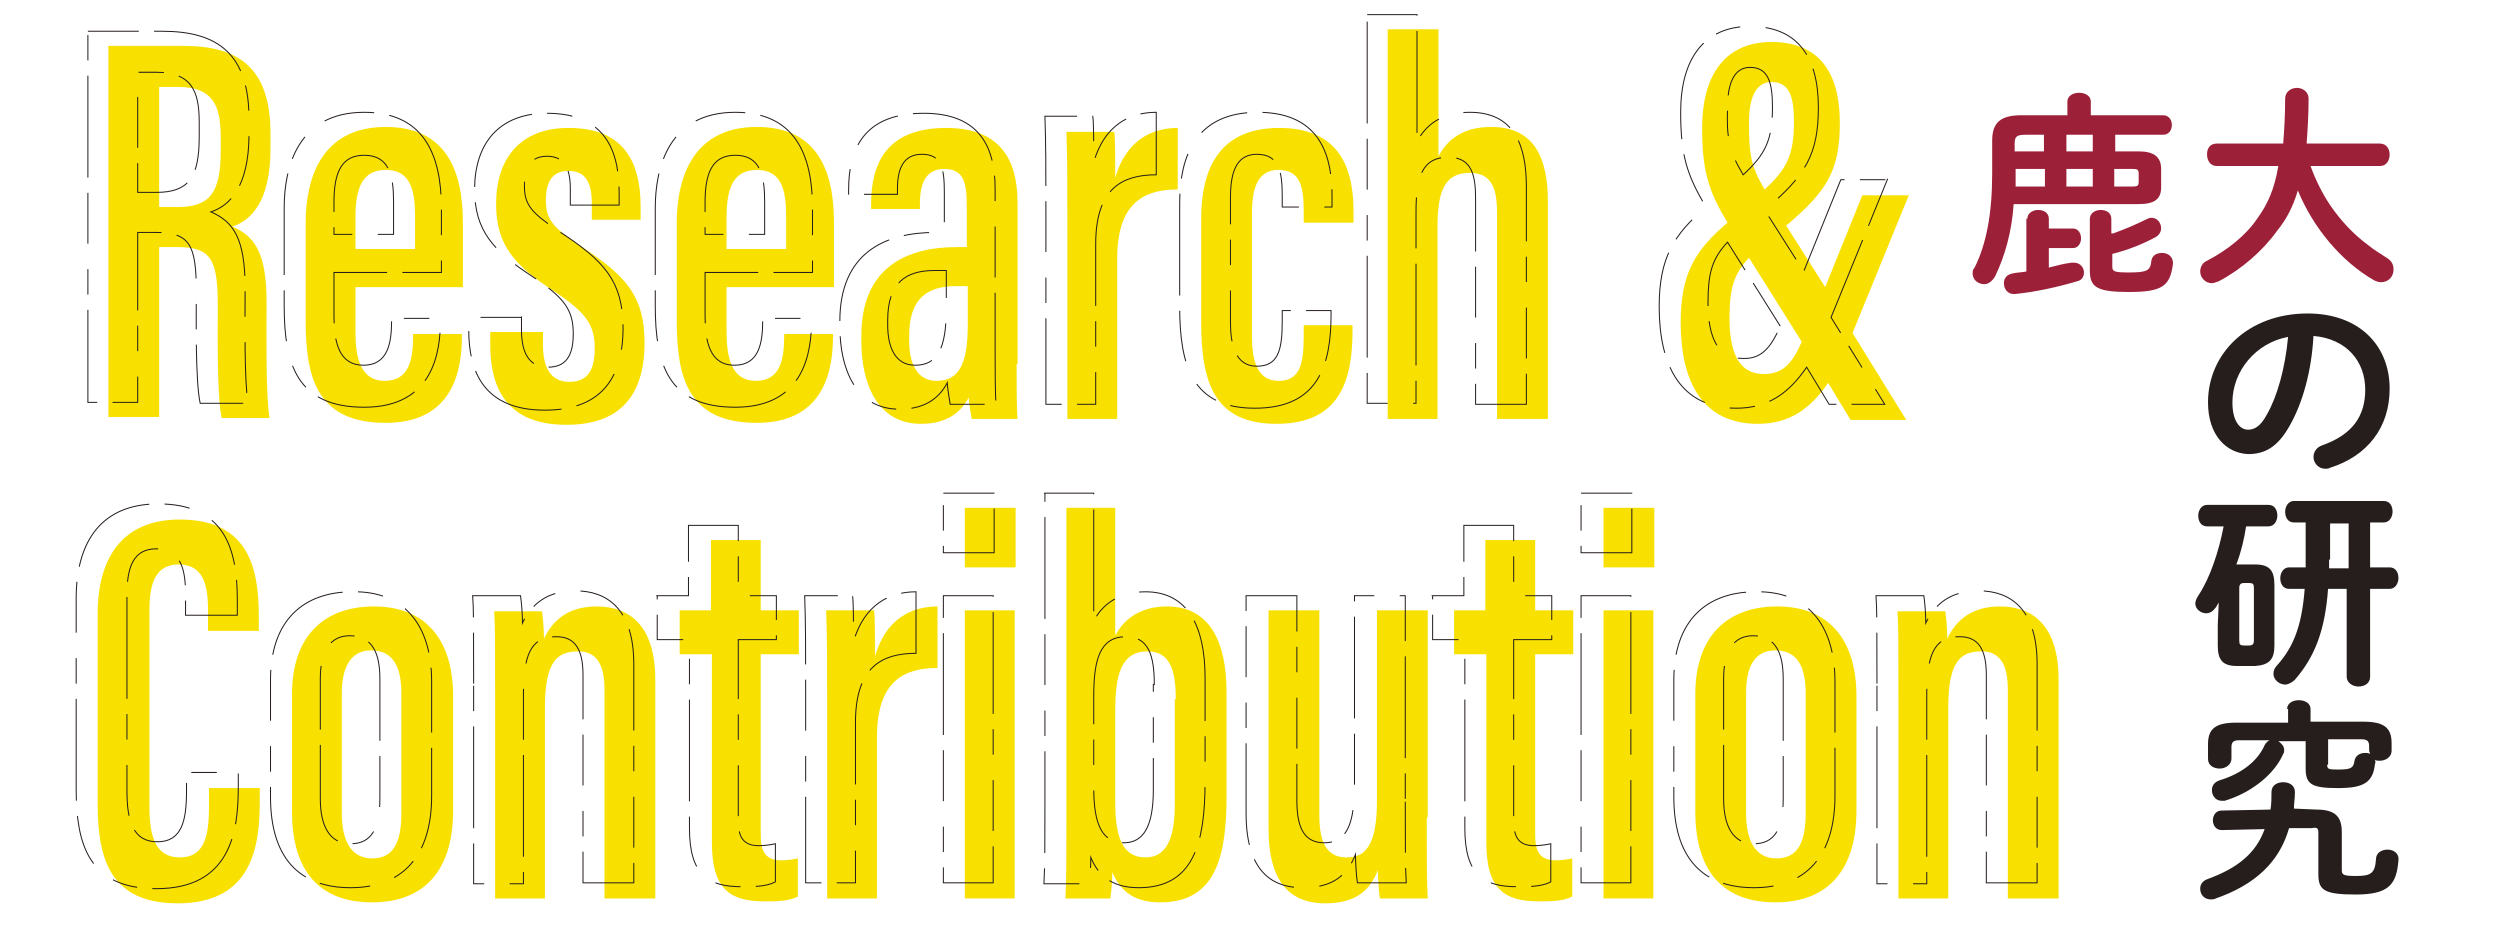 <?xml version="1.0" encoding="utf-8"?>
<svg version="1.1" xmlns="http://www.w3.org/2000/svg" xmlns:xlink="http://www.w3.org/1999/xlink" x="0px"
	 y="0px" viewBox="0 0 256 96" style="enable-background:new 0 0 256 96;" xml:space="preserve">
<style type="text/css">
	.st0{fill:#9D2039;}
	.st1{fill:#251E1C;}
	.st2{fill:#F8E100;}
	
		.st3{fill:none;stroke:#251E1C;stroke-width:0.104;stroke-miterlimit:10;stroke-dasharray:5.213,1.564,10.426,1.564,2.607,2.607;}
</style>
<path class="st0" d="M216.5,15.5h2.5c1.6,0,2.3,0.6,2.3,1.8v1.9c0,1.2-0.7,1.7-2.3,1.7h-12.8c-0.2,2.9-0.9,5.3-1.9,7.4
	c-0.3,0.5-0.7,0.8-1.1,0.8c-0.6,0-1.2-0.4-1.2-1.1c0-0.2,0-0.4,0.2-0.6c1.2-2.4,1.8-5.5,1.8-9.7v-3.3c0-1.8,0.8-2.6,3-2.6h4.7v-1.4
	c0-0.6,0.6-0.9,1.2-0.9c0.6,0,1.2,0.3,1.2,0.9v1.4h7.4c0.6,0,0.9,0.5,0.9,1c0,0.5-0.3,1-0.9,1h-4.9V15.5z M207.6,22.4
	c0-0.6,0.6-0.9,1.1-0.9c0.6,0,1.1,0.3,1.1,0.9v1h2.5c0.5,0,0.8,0.5,0.8,1c0,0.5-0.3,1-0.8,1h-2.5v2c0.8-0.2,1.5-0.4,2.3-0.5
	c0.1,0,0.2,0,0.3,0c0.6,0,1,0.5,1,1c0,0.4-0.2,0.8-0.7,0.9c-2,0.6-4.3,1.1-6.3,1.3c-0.8,0.1-1.2-0.5-1.2-1.1c0-0.5,0.3-0.9,0.9-1
	c0.4-0.1,0.9-0.1,1.4-0.2V22.4z M209.4,19.1v-1.8h-3v0.6c0,0.4,0,0.8,0,1.2H209.4z M207.4,13.8c-0.9,0-1.1,0.2-1.1,0.9v0.8h3v-1.7
	H207.4z M211.6,15.5h2.7v-1.7h-2.7V15.5z M214.3,19.1v-1.8h-2.7v1.8H214.3z M216.4,23.9c1.1-0.4,2.3-0.9,3.3-1.4
	c0.2-0.1,0.4-0.2,0.6-0.2c0.6,0,1,0.5,1,1.1c0,0.3-0.2,0.7-0.6,0.9c-1.3,0.7-2.8,1.3-4.4,1.7v1.3c0,0.5,0.2,0.6,1.7,0.6
	c1.9,0,2.2-0.2,2.3-1.2c0.1-0.6,0.6-0.8,1.1-0.8c0.6,0,1.2,0.4,1.1,1.2c-0.3,2.2-1.1,2.8-4.5,2.8c-3.3,0-4-0.5-4-2.2v-5.3
	c0-0.6,0.6-0.9,1.1-0.9c0.6,0,1.1,0.3,1.1,0.9V23.9z M218.4,19.1c0.5,0,0.6-0.1,0.6-0.5v-0.8c0-0.4-0.1-0.5-0.6-0.5h-1.9v1.8H218.4z
	"/>
<path class="st0" d="M236.6,17c0.5,1.4,1.2,2.8,2,4c1.1,1.6,2.4,3,3.9,4.1c0.6,0.5,1.3,0.9,1.9,1.3c0.5,0.3,0.7,0.7,0.7,1.2
	c0,0.7-0.5,1.3-1.3,1.3c-0.2,0-0.5-0.1-0.7-0.2c-3.3-1.9-6.2-5.3-7.8-9.2c-0.5,1.7-1.2,3-2.1,4.1c-1.5,2.1-3.7,4-6,5.2
	c-0.3,0.1-0.5,0.2-0.7,0.2c-0.7,0-1.2-0.6-1.2-1.2c0-0.4,0.2-0.9,0.7-1.1c2.1-1.1,4-2.6,5.2-4.4c1-1.4,1.7-2.9,2.1-5.3H227
	c-0.7,0-1-0.6-1-1.2c0-0.6,0.3-1.1,1-1.1h6.8c0.1-1.3,0.2-2.8,0.2-4.6c0-0.7,0.6-1.1,1.2-1.1c0.6,0,1.2,0.4,1.2,1.1
	c0,1.7-0.1,3.2-0.2,4.6h7.5c0.7,0,1,0.6,1,1.1c0,0.6-0.3,1.2-1,1.2H236.6z"/>
<path class="st1" d="M226.1,41.2c0-5,4.1-9.1,10.2-9.1c5.3,0,8.4,3.3,8.4,7.7c0,4-2.3,6.9-6.1,8.1c-0.2,0.1-0.3,0.1-0.5,0.1
	c-0.7,0-1.2-0.6-1.2-1.2c0-0.5,0.3-1,0.9-1.2c3.1-1.1,4.4-3,4.4-5.7c0-2.9-1.9-5.2-5.3-5.5c-0.2,3.6-1.1,6.9-2.5,9.3
	c-1.2,2.1-2.5,2.8-4.2,2.8C228,46.4,226.1,44.6,226.1,41.2z M228.6,41.2c0,2,0.8,2.8,1.6,2.8c0.7,0,1.3-0.4,1.9-1.5
	c1.1-1.9,1.9-4.8,2.2-8C231,35.1,228.6,38,228.6,41.2z"/>
<path class="st1" d="M227.2,61.7c-0.1,0.2-0.2,0.3-0.3,0.5c-0.3,0.4-0.6,0.6-1,0.6c-0.5,0-1.1-0.4-1.1-1c0-0.2,0.1-0.5,0.3-0.8
	c1.2-1.8,2.1-4.5,2.6-7.1h-1.7c-0.6,0-0.9-0.5-0.9-1.1c0-0.5,0.3-1.1,0.9-1.1h6.3c0.6,0,0.9,0.5,0.9,1.1c0,0.5-0.3,1.1-0.9,1.1H230
	c-0.2,1.3-0.5,2.6-1,3.9h0.1h1.8c1.5,0,2,0.6,2,2.1v6.2c0,1.4-0.5,2-2,2.1h-1.8c-1.5,0-2-0.6-2-2.1v-2.1L227.2,61.7z M230.3,66.1
	c0.3,0,0.5-0.1,0.5-0.5v-5.4c0-0.4-0.1-0.5-0.5-0.5h-0.5c-0.3,0-0.5,0.1-0.5,0.5v5.4c0,0.4,0.1,0.5,0.5,0.5H230.3z M238.4,60.2
	c-0.3,4.4-1.4,7.1-3.4,9.4c-0.3,0.3-0.7,0.5-1,0.5c-0.6,0-1.2-0.5-1.2-1.1c0-0.3,0.1-0.6,0.4-0.9c1.6-1.8,2.5-3.9,2.8-7.8h-1.6
	c-0.6,0-0.9-0.5-0.9-1.1c0-0.5,0.3-1.1,0.9-1.1h1.7c0-0.3,0-0.6,0-1v-3.6h-1.2c-0.6,0-0.9-0.5-0.9-1.1c0-0.5,0.3-1.1,0.9-1.1h9.2
	c0.6,0,0.9,0.5,0.9,1.1c0,0.5-0.3,1.1-0.9,1.1h-1.4v4.6h2c0.6,0,0.9,0.5,0.9,1.1c0,0.5-0.3,1.1-0.9,1.1h-2v9c0,0.7-0.6,1-1.2,1
	c-0.6,0-1.2-0.4-1.2-1v-9H238.4z M238.5,57.3c0,0.3,0,0.6,0,0.9h2v-4.6h-1.9V57.3z"/>
<path class="st1" d="M237.2,82.9c1.9,0,2.6,0.7,2.6,2.3v3.9c0,0.5,0.2,0.6,1.5,0.6c1.5,0,1.9-0.3,2-1.7c0-0.7,0.6-1,1.2-1
	c0.6,0,1.2,0.4,1.1,1.1c-0.2,2.5-1,3.5-4.4,3.5c-3.3,0-3.8-0.5-3.8-2.1v-4.2c0-0.5-0.1-0.6-0.7-0.5l-2.3,0c-1,3.5-3.5,5.8-7.5,7.2
	c-0.2,0.1-0.3,0.1-0.5,0.1c-0.7,0-1.1-0.5-1.1-1.1c0-0.4,0.2-0.8,0.8-1c3-1.1,4.9-2.6,5.8-5.1l-4.4,0.1c-0.6,0-0.9-0.5-0.9-1
	c0-0.5,0.3-1,0.9-1l5-0.1c0.1-0.6,0.1-1.2,0.1-1.8c0-0.7,0.6-1,1.2-1c0.6,0,1.2,0.3,1.2,1c0,0.6-0.1,1.2-0.1,1.7L237.2,82.9z
	 M234.2,72.6c0-0.6,0.6-0.9,1.2-0.9c0.6,0,1.2,0.3,1.2,0.9v1.3h5.4c2.1,0,2.9,0.6,2.9,2.2v0.8c0,0.6-0.6,1-1.2,1
	c-0.2,0-0.4,0-0.5-0.1c0,0.1,0.1,0.3,0,0.4c-0.2,1.9-1.1,2.5-3.8,2.5c-2.7,0-3.3-0.4-3.3-2v-2.8h-2.8c0.3,0.2,0.6,0.5,0.6,0.9
	c0,0.1,0,0.3-0.1,0.4c-0.9,2.1-3.3,4-6,4.8c-0.1,0-0.2,0-0.3,0c-0.6,0-1-0.5-1-1.1c0-0.4,0.2-0.8,0.8-1c2.3-0.7,3.9-2,4.6-3.6
	c0.1-0.2,0.3-0.4,0.5-0.5h-3.1c-0.6,0-0.8,0.2-0.8,0.7v1.2c0,0.6-0.6,1-1.2,1c-0.6,0-1.2-0.3-1.2-1v-1.5c0-1.6,0.8-2.2,2.9-2.2h5.3
	V72.6z M238.3,78.3c0,0.5,0.2,0.5,1.2,0.5c1.3,0,1.5-0.2,1.6-0.9c0.1-0.5,0.5-0.8,1.1-0.8c0.2,0,0.3,0,0.5,0.1
	c0-0.1-0.1-0.2-0.1-0.4v-0.4c0-0.5-0.2-0.7-0.8-0.7h-3.4V78.3z"/>
<path class="st2" d="M11.2,4.7h7.6c5.8,0,8.9,2.4,8.9,9v1.5c0,5.6-2.1,7.4-3.9,8c2.3,1,3.5,2.7,3.5,7.8c0,3.3-0.1,9.4,0.3,11.8h-4.9
	c-0.5-2.3-0.4-8.7-0.4-11.5c0-4.8-0.7-6-4.2-6h-1.8v17.4h-5.2V4.7z M16.4,21.2h1.8c3.3,0,4.4-1.5,4.4-5.7v-1.5
	c0-3.2-0.8-5.1-4.4-5.1h-1.9V21.2z"/>
<path class="st2" d="M36.4,29.5V34c0,2.6,0.5,5,3,5c2.5,0,2.9-2.2,2.9-4.6v-0.2h5v0.2c0,3.2-0.7,8.9-7.8,8.9
	c-6.9,0-8.2-4.4-8.2-10.4V22.8c0-4.2,1.4-9.8,8.2-9.8c6,0,7.9,4.2,7.9,9.8v6.6H36.4z M42.5,25.4v-3.3c0-2.7-0.5-4.7-3-4.7
	c-2.3,0-3.1,1.7-3.1,4.8v3.3H42.5z"/>
<path class="st2" d="M55.6,33.9v1.4c0,2.2,0.7,3.8,2.7,3.8c1.8,0,2.6-1.1,2.6-3.4c0-2.3-0.7-3.6-4.2-5.9c-4-2.6-5.9-4.7-5.9-8.9
	c0-4.7,2.5-7.8,7.4-7.8c5.4,0,7.4,3.1,7.4,8.1v1.3h-5v-1.7c0-2.2-0.7-3.3-2.4-3.3c-1.7,0-2.3,1.2-2.3,3c0,1.9,0.6,2.7,3.4,4.6
	c4.8,3.1,6.7,5.2,6.7,10c0,5.5-2.6,8.4-8,8.4c-6.3,0-7.8-4-7.8-8.2v-1.3H55.6z"/>
<path class="st2" d="M74.4,29.5V34c0,2.6,0.5,5,3,5c2.5,0,2.9-2.2,2.9-4.6v-0.2h5v0.2c0,3.2-0.7,8.9-7.8,8.9
	c-6.9,0-8.2-4.4-8.2-10.4V22.8c0-4.2,1.4-9.8,8.2-9.8c6,0,7.9,4.2,7.9,9.8v6.6H74.4z M80.5,25.4v-3.3c0-2.7-0.5-4.7-3-4.7
	c-2.3,0-3.1,1.7-3.1,4.8v3.3H80.5z"/>
<path class="st2" d="M104.1,37.3c0,1.9,0,4.6,0.1,5.6h-4.7c-0.1-0.6-0.3-1.8-0.3-2.2c-1,1.9-2.7,2.7-4.9,2.7c-4.4,0-6.1-4-6.1-8.5
	v-0.5c0-7,4.6-9.1,9.8-9.1H99v-4.1c0-2.5-0.3-3.9-2.3-3.9c-1.9,0-2.5,1.5-2.5,3.5v0.6h-5v-0.5c0-4.2,1.6-7.8,7.7-7.8
	c5.4,0,7.3,3.1,7.3,7.7V37.3z M99.1,29.3h-1.2c-2.9,0-4.8,1.2-4.8,5.1v0.5c0,2.3,0.8,4.1,2.8,4.1c2.3,0,3.2-1.7,3.2-5.8V29.3z"/>
<path class="st2" d="M120.6,19.4c-3.5,0-6.2,1.4-6.2,7.1v16.4h-5.1V23.5c0-4.8,0-7.1-0.1-10h4.9c0.1,0.6,0.1,2.9,0.1,4.7
	c1.1-3.8,3.7-5.1,6.4-5.1V19.4z"/>
<path class="st2" d="M138.5,33.4v0.4c0,5.2-1.3,9.6-7.8,9.6c-6.4,0-7.7-4.3-7.7-10.4V22.4c0-4.9,1.7-9.3,8-9.3
	c6.7,0,7.6,4.9,7.6,8.6v1.1h-5.1v-1.1c0-2.5-0.3-4.3-2.6-4.3c-1.9,0-2.7,1.5-2.7,4.4v12.7c0,2.3,0.5,4.5,2.7,4.5
	c2.1,0,2.6-1.5,2.6-4.5v-1.2H138.5z"/>
<path class="st2" d="M142.2,3h5.1v13c0.9-1.7,2.5-3,5.4-3c4.5,0,5.8,3.3,5.8,7.6v22.3h-5.2V22c0-2.3-0.3-4.3-2.8-4.3
	c-2.6,0-3.3,1.9-3.3,5.6v19.6h-5.1V3z"/>
<path class="st2" d="M195.5,19.9l-5.8,14.2l5.5,8.9h-5.7l-2.3-3.8c-1.9,2.8-4.1,4.2-7.2,4.2c-5.6,0-7.9-4.2-7.9-10.4
	c0-5,1.5-7.4,4.8-10.2c-2-3.3-2.6-5.4-2.6-9.7c0-5.6,2.5-8.8,7.1-8.8c4.7,0,7,2.9,7,8.3c0,4.8-1.3,7-5.5,10.5l4,6.3l3.8-9.4H195.5z
	 M184.5,35l-5.4-8.6c-1.6,1.7-2,3.2-2,6.2c0,3.9,1.2,5.7,3.5,5.7C182.5,38.3,183.5,37.3,184.5,35z M180.7,19.4c2.3-2.1,3-3.6,3-6.9
	c0-2.5-0.4-4.1-2.3-4.1c-1.7,0-2.3,1.8-2.3,4.1C179.1,15.6,179.2,16.9,180.7,19.4z"/>
<path class="st2" d="M26.6,80.7v1.4c0,4.6-0.8,10.4-8.4,10.4c-6.9,0-8.2-4.5-8.2-10.2V62.9c0-6,2.7-9.7,8.4-9.7
	c6.8,0,8.1,4.6,8.1,9.8v1.6h-5.2v-2.2c0-2.7-0.6-4.6-3-4.6c-2.3,0-3,1.8-3,4.7v20.1c0,3,0.6,5.2,3.1,5.2c2.5,0,3-2.1,3-5.2v-1.9
	H26.6z"/>
<path class="st2" d="M46.4,71.3V83c0,6.3-3.1,9.4-8.3,9.4c-5.3,0-8.2-3.1-8.2-9.3v-12c0-6.1,3.4-9,8.4-9
	C43.4,62.1,46.4,65.3,46.4,71.3z M35,71v12.3c0,2.7,0.9,4.6,3.1,4.6c2.1,0,3-1.5,3-4.6V71c0-2.5-0.7-4.4-3.1-4.4
	C36,66.6,35,68.2,35,71z"/>
<path class="st2" d="M50.7,71.6c0-6,0-7.7-0.1-9h4.9c0.1,0.7,0.2,1.8,0.2,2.8c0.9-1.9,2.5-3.3,5.4-3.3c3.4,0,6,2,6,7.5V92h-5.2V70.6
	c0-2.7-0.9-3.9-2.7-3.9c-2.2,0-3.4,1.1-3.4,5.8V92h-5.1V71.6z"/>
<path class="st2" d="M69.5,62.5h3.3v-7.2h5.1v7.2h3.9V67h-3.9v18.4c0,1.4,0.2,2.7,2.1,2.7c0.5,0,1.3-0.1,1.7-0.2v3.9
	c-0.9,0.5-2.3,0.5-3.4,0.5c-3.4,0-5.4-1.1-5.4-6V67h-3.3V62.5z"/>
<path class="st2" d="M96,68.4c-3.5,0-6.2,1.4-6.2,7.1V92h-5.1V72.5c0-4.8,0-7.1-0.1-10h4.9c0.1,0.6,0.1,2.9,0.1,4.7
	c1.1-3.8,3.7-5.1,6.4-5.1V68.4z"/>
<path class="st2" d="M98.8,52h5.2v6.1h-5.2V52z M98.8,62.5h5.1V92h-5.1V62.5z"/>
<path class="st2" d="M109.1,52h5.1v13.1c0.9-1.8,2.7-3,5.3-3c4.3,0,6.1,3.5,6.1,8.8v10.6c0,6.4-1.2,10.9-6.8,10.9
	c-2.9,0-4.2-1.4-4.9-3.1c0,1.1-0.1,1.9-0.2,2.7h-4.6c0.1-1.9,0.1-4.5,0.1-7.7V52z M120.4,71.6c0-3-0.6-4.9-2.9-4.9
	c-2.7,0-3.3,2.4-3.3,6.1v9.4c0,3.8,0.9,5.6,3.1,5.6c2,0,3-1.7,3-5.4V71.6z"/>
<path class="st2" d="M146.1,83.7c0,4.1,0,6.8,0.1,8.3h-4.9c-0.1-0.6-0.2-2-0.2-2.9c-1,2.6-2.9,3.4-5.4,3.4c-2.6,0-5.8-1.1-5.8-7.6
	V62.5h5.2v21c0,3,0.9,4.3,2.8,4.3s3.1-1.2,3.1-5.8V62.5h5.2V83.7z"/>
<path class="st2" d="M148.8,62.5h3.3v-7.2h5.1v7.2h3.9V67h-3.9v18.4c0,1.4,0.2,2.7,2.1,2.7c0.5,0,1.3-0.1,1.7-0.2v3.9
	c-0.9,0.5-2.3,0.5-3.4,0.5c-3.4,0-5.4-1.1-5.4-6V67h-3.3V62.5z"/>
<path class="st2" d="M164.2,52h5.2v6.1h-5.2V52z M164.2,62.5h5.1V92h-5.1V62.5z"/>
<path class="st2" d="M190.1,71.3V83c0,6.3-3.1,9.4-8.3,9.4c-5.3,0-8.2-3.1-8.2-9.3v-12c0-6.1,3.4-9,8.4-9
	C187.1,62.1,190.1,65.3,190.1,71.3z M178.8,71v12.3c0,2.7,0.9,4.6,3.1,4.6c2.1,0,3-1.5,3-4.6V71c0-2.5-0.7-4.4-3.1-4.4
	C179.7,66.6,178.8,68.2,178.8,71z"/>
<path class="st2" d="M194.4,71.6c0-6,0-7.7-0.1-9h4.9c0.1,0.7,0.2,1.8,0.2,2.8c0.9-1.9,2.5-3.3,5.4-3.3c3.4,0,6,2,6,7.5V92h-5.2
	V70.6c0-2.7-0.9-3.9-2.7-3.9c-2.2,0-3.4,1.1-3.4,5.8V92h-5.1V71.6z"/>
<path class="st3" d="M9,3.2h7.6c5.8,0,8.9,2.4,8.9,9v1.5c0,5.6-2.1,7.4-3.9,8c2.3,1,3.5,2.7,3.5,7.8c0,3.3-0.1,9.4,0.3,11.8h-4.9
	c-0.5-2.3-0.4-8.7-0.4-11.5c0-4.8-0.7-6-4.2-6h-1.8v17.4H9V3.2z M14.2,19.7H16c3.3,0,4.4-1.5,4.4-5.7v-1.5c0-3.2-0.8-5.1-4.4-5.1
	h-1.9V19.7z"/>
<path class="st3" d="M34.2,27.9v4.5c0,2.6,0.5,5,3,5c2.5,0,2.9-2.2,2.9-4.6v-0.2h5v0.2c0,3.2-0.7,8.9-7.8,8.9
	c-6.9,0-8.2-4.4-8.2-10.4V21.3c0-4.2,1.4-9.8,8.2-9.8c6,0,7.9,4.2,7.9,9.8v6.6H34.2z M40.3,23.9v-3.3c0-2.7-0.5-4.7-3-4.7
	c-2.3,0-3.1,1.7-3.1,4.8v3.3H40.3z"/>
<path class="st3" d="M53.4,32.4v1.4c0,2.2,0.7,3.8,2.7,3.8c1.8,0,2.6-1.1,2.6-3.4s-0.7-3.6-4.2-5.9c-4-2.6-5.9-4.7-5.9-8.9
	c0-4.7,2.5-7.8,7.4-7.8c5.4,0,7.4,3.1,7.4,8.1v1.3h-5v-1.7c0-2.2-0.7-3.3-2.4-3.3c-1.7,0-2.3,1.2-2.3,3c0,1.9,0.6,2.7,3.4,4.6
	c4.8,3.1,6.7,5.2,6.7,10c0,5.5-2.6,8.4-8,8.4c-6.3,0-7.8-4-7.8-8.2v-1.3H53.4z"/>
<path class="st3" d="M72.2,27.9v4.5c0,2.6,0.5,5,3,5c2.5,0,2.9-2.2,2.9-4.6v-0.2h5v0.2c0,3.2-0.7,8.9-7.8,8.9
	c-6.9,0-8.2-4.4-8.2-10.4V21.3c0-4.2,1.4-9.8,8.2-9.8c6,0,7.9,4.2,7.9,9.8v6.6H72.2z M78.3,23.9v-3.3c0-2.7-0.5-4.7-3-4.7
	c-2.3,0-3.1,1.7-3.1,4.8v3.3H78.3z"/>
<path class="st3" d="M101.9,35.8c0,1.9,0,4.6,0.1,5.6h-4.7c-0.1-0.6-0.3-1.8-0.3-2.2c-1,1.9-2.7,2.7-4.9,2.7c-4.4,0-6.1-4-6.1-8.5
	v-0.5c0-7,4.6-9.1,9.8-9.1h0.9v-4.1c0-2.5-0.3-3.9-2.3-3.9c-1.9,0-2.5,1.5-2.5,3.5v0.6h-5v-0.5c0-4.2,1.6-7.8,7.7-7.8
	c5.4,0,7.3,3.1,7.3,7.7V35.8z M96.9,27.7h-1.2c-2.9,0-4.8,1.2-4.8,5.1v0.5c0,2.3,0.8,4.1,2.8,4.1c2.3,0,3.2-1.7,3.2-5.8V27.7z"/>
<path class="st3" d="M118.4,17.9c-3.5,0-6.2,1.4-6.2,7.1v16.4h-5.1V21.9c0-4.8,0-7.1-0.1-10h4.9c0.1,0.6,0.1,2.9,0.1,4.7
	c1.1-3.8,3.7-5.1,6.4-5.1V17.9z"/>
<path class="st3" d="M136.3,31.8v0.4c0,5.2-1.3,9.6-7.8,9.6c-6.4,0-7.7-4.3-7.7-10.4V20.8c0-4.9,1.7-9.3,8-9.3
	c6.7,0,7.6,4.9,7.6,8.6v1.1h-5.1v-1.1c0-2.5-0.3-4.3-2.6-4.3c-1.9,0-2.7,1.5-2.7,4.4V33c0,2.3,0.5,4.5,2.7,4.5
	c2.1,0,2.6-1.5,2.6-4.5v-1.2H136.3z"/>
<path class="st3" d="M140,1.5h5.1v13c0.9-1.7,2.5-3,5.4-3c4.5,0,5.8,3.3,5.8,7.6v22.3h-5.2v-21c0-2.3-0.3-4.3-2.8-4.3
	c-2.6,0-3.3,1.9-3.3,5.6v19.6H140V1.5z"/>
<path class="st3" d="M193.3,18.3l-5.8,14.2l5.5,8.9h-5.7l-2.3-3.8c-1.9,2.8-4.1,4.2-7.2,4.2c-5.6,0-7.9-4.2-7.9-10.4
	c0-5,1.5-7.4,4.8-10.2c-2-3.3-2.6-5.4-2.6-9.7c0-5.6,2.5-8.8,7.1-8.8c4.7,0,7,2.9,7,8.3c0,4.8-1.3,7-5.5,10.5l4,6.3l3.8-9.4H193.3z
	 M182.3,33.4l-5.4-8.6c-1.6,1.7-2,3.2-2,6.2c0,3.9,1.2,5.7,3.5,5.7C180.3,36.8,181.3,35.7,182.3,33.4z M178.5,17.9
	c2.3-2.1,3-3.6,3-6.9c0-2.5-0.4-4.1-2.3-4.1c-1.7,0-2.3,1.8-2.3,4.1C176.8,14,177,15.4,178.5,17.9z"/>
<path class="st3" d="M24.4,79.2v1.4c0,4.6-0.8,10.4-8.4,10.4c-6.9,0-8.2-4.5-8.2-10.2V61.3c0-6,2.7-9.7,8.4-9.7
	c6.8,0,8.1,4.6,8.1,9.8v1.6H19v-2.2c0-2.7-0.6-4.6-3-4.6c-2.3,0-3,1.8-3,4.7v20.1c0,3,0.6,5.2,3.1,5.2c2.5,0,3-2.1,3-5.2v-1.9H24.4z
	"/>
<path class="st3" d="M44.2,69.8v11.7c0,6.3-3.1,9.4-8.3,9.4c-5.3,0-8.2-3.1-8.2-9.3v-12c0-6.1,3.4-9,8.4-9
	C41.2,60.5,44.2,63.8,44.2,69.8z M32.8,69.5v12.3c0,2.7,0.9,4.6,3.1,4.6c2.1,0,3-1.5,3-4.6V69.5c0-2.5-0.7-4.4-3.1-4.4
	C33.8,65.1,32.8,66.7,32.8,69.5z"/>
<path class="st3" d="M48.5,70c0-6,0-7.7-0.1-9h4.9c0.1,0.7,0.2,1.8,0.2,2.8c0.9-1.9,2.5-3.3,5.4-3.3c3.4,0,6,2,6,7.5v22.4h-5.2V69.1
	c0-2.7-0.9-3.9-2.7-3.9c-2.2,0-3.4,1.1-3.4,5.8v19.5h-5.1V70z"/>
<path class="st3" d="M67.2,61h3.3v-7.2h5.1V61h3.9v4.5h-3.9v18.4c0,1.4,0.2,2.7,2.1,2.7c0.5,0,1.3-0.1,1.7-0.2v3.9
	c-0.9,0.5-2.3,0.5-3.4,0.5c-3.4,0-5.4-1.1-5.4-6V65.5h-3.3V61z"/>
<path class="st3" d="M93.8,66.9c-3.5,0-6.2,1.4-6.2,7.1v16.4h-5.1V71c0-4.8,0-7.1-0.1-10h4.9c0.1,0.6,0.1,2.9,0.1,4.7
	c1.1-3.8,3.7-5.1,6.4-5.1V66.9z"/>
<path class="st3" d="M96.6,50.5h5.2v6.1h-5.2V50.5z M96.6,61h5.1v29.4h-5.1V61z"/>
<path class="st3" d="M106.9,50.5h5.1v13.1c0.9-1.8,2.7-3,5.3-3c4.3,0,6.1,3.5,6.1,8.8v10.6c0,6.4-1.2,10.9-6.8,10.9
	c-2.9,0-4.2-1.4-4.9-3.1c0,1.1-0.1,1.9-0.2,2.7h-4.6c0.1-1.9,0.1-4.5,0.1-7.7V50.5z M118.2,70.1c0-3-0.6-4.9-2.9-4.9
	c-2.7,0-3.3,2.4-3.3,6.1v9.4c0,3.8,0.9,5.6,3.1,5.6c2,0,3-1.7,3-5.4V70.1z"/>
<path class="st3" d="M143.9,82.1c0,4.1,0,6.8,0.1,8.3H139c-0.1-0.6-0.2-2-0.2-2.9c-1,2.6-2.9,3.4-5.4,3.4c-2.6,0-5.8-1.1-5.8-7.6V61
	h5.2v21c0,3,0.9,4.3,2.8,4.3c1.9,0,3.1-1.2,3.1-5.8V61h5.2V82.1z"/>
<path class="st3" d="M146.6,61h3.3v-7.2h5.1V61h3.9v4.5H155v18.4c0,1.4,0.2,2.7,2.1,2.7c0.5,0,1.3-0.1,1.7-0.2v3.9
	c-0.9,0.5-2.3,0.5-3.4,0.5c-3.4,0-5.4-1.1-5.4-6V65.5h-3.3V61z"/>
<path class="st3" d="M161.9,50.5h5.2v6.1h-5.2V50.5z M161.9,61h5.1v29.4h-5.1V61z"/>
<path class="st3" d="M187.9,69.8v11.7c0,6.3-3.1,9.4-8.3,9.4c-5.3,0-8.2-3.1-8.2-9.3v-12c0-6.1,3.4-9,8.4-9
	C184.9,60.5,187.9,63.8,187.9,69.8z M176.5,69.5v12.3c0,2.7,0.9,4.6,3.1,4.6c2.1,0,3-1.5,3-4.6V69.5c0-2.5-0.7-4.4-3.1-4.4
	C177.5,65.1,176.5,66.7,176.5,69.5z"/>
<path class="st3" d="M192.2,70c0-6,0-7.7-0.1-9h4.9c0.1,0.7,0.2,1.8,0.2,2.8c0.9-1.9,2.5-3.3,5.4-3.3c3.4,0,6,2,6,7.5v22.4h-5.2
	V69.1c0-2.7-0.9-3.9-2.7-3.9c-2.2,0-3.4,1.1-3.4,5.8v19.5h-5.1V70z"/>
</svg>
